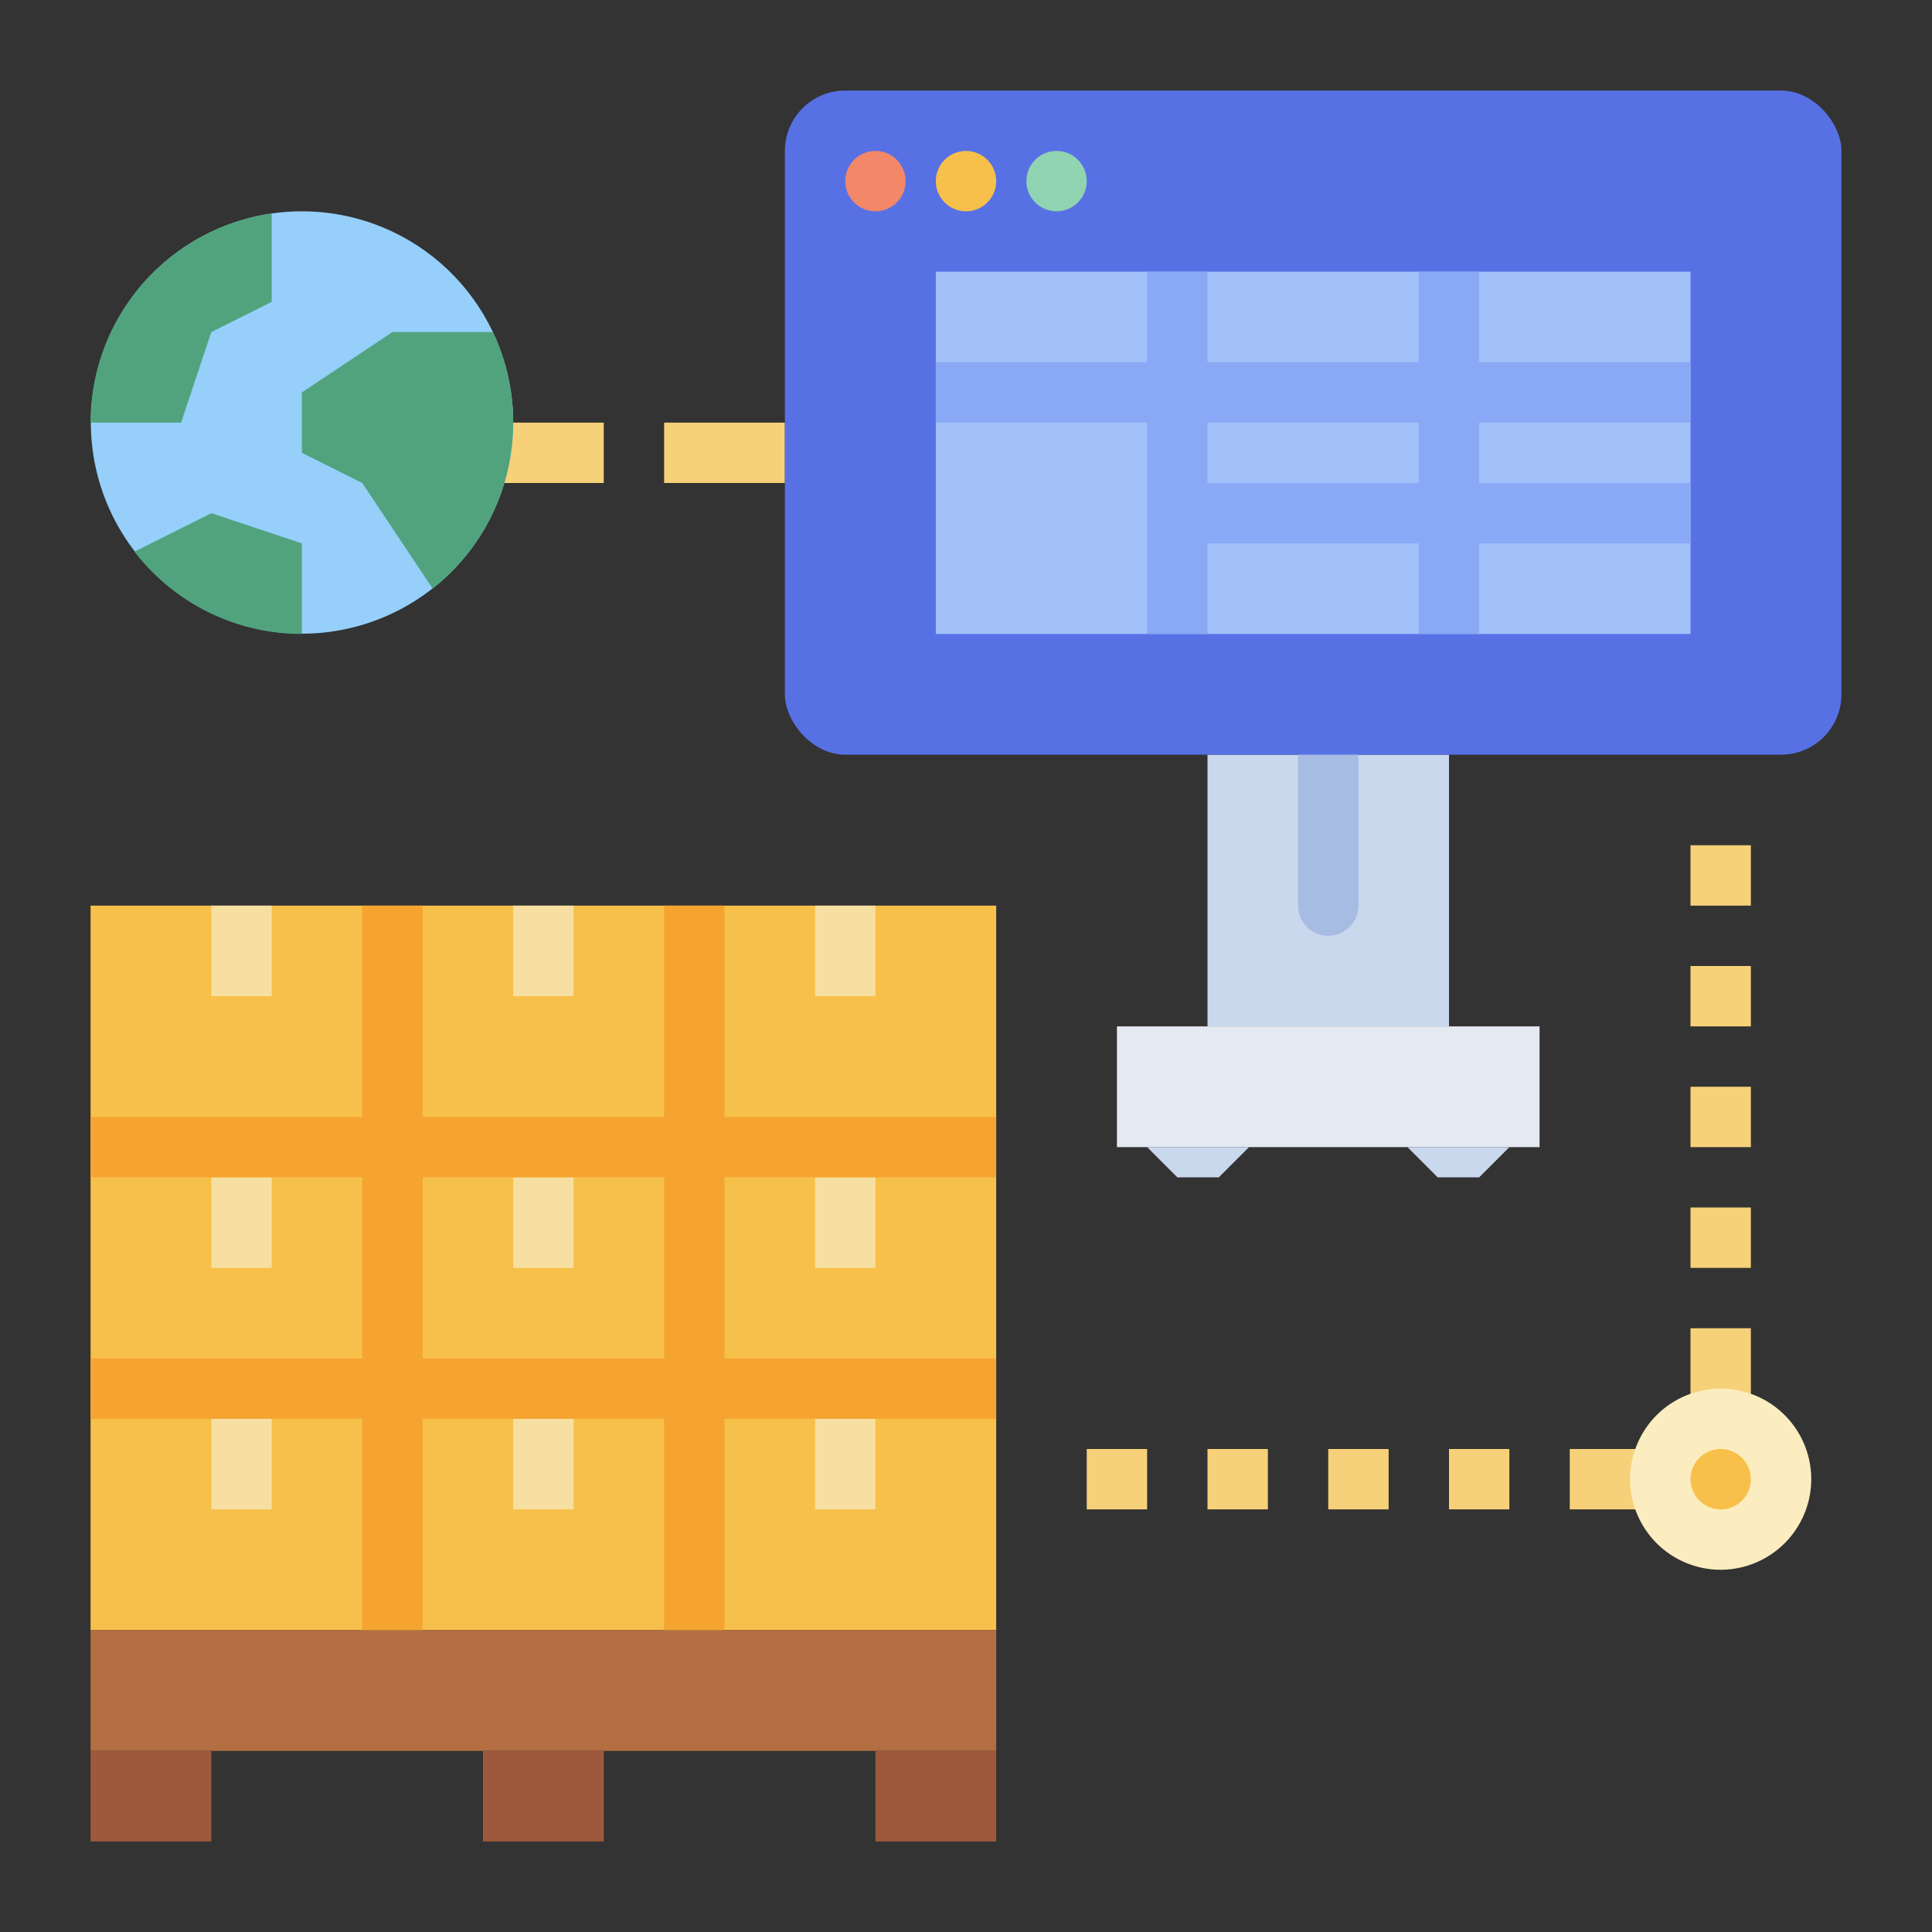 <svg id="flat" height="512" viewBox="0 0 512 512" width="512" xmlns="http://www.w3.org/2000/svg"><rect x="0" y="0" width="512" height="512" fill="#333333" stroke="none"/><g fill="#f7d179"><path d="m288 384h16v16h-16z"/><path d="m320 384h16v16h-16z"/><path d="m352 384h16v16h-16z"/><path d="m384 384h16v16h-16z"/><path d="m448 224h16v16h-16z"/><path d="m448 256h16v16h-16z"/><path d="m448 288h16v16h-16z"/><path d="m448 320h16v16h-16z"/><path d="m416 384h24v16h-24z"/><path d="m448 352h16v24h-16z"/><path d="m120 112h40v16h-40z"/><path d="m176 112h32v16h-32z"/></g><path d="m320 200h64v72h-64z" fill="#cad8ed"/><path d="m352 248a8 8 0 0 1 -8-8v-40a8 8 0 0 1 16 0v40a8 8 0 0 1 -8 8z" fill="#a6bce3"/><path d="m24 368h80v64h-80z" fill="#f7c04a"/><path d="m56 376h16v24h-16z" fill="#f7dfa1"/><path d="m104 368h80v64h-80z" fill="#f7c04a"/><path d="m136 376h16v24h-16z" fill="#f7dfa1"/><path d="m184 368h80v64h-80z" fill="#f7c04a"/><path d="m216 376h16v24h-16z" fill="#f7dfa1"/><path d="m24 304h80v64h-80z" fill="#f7c04a"/><path d="m56 312h16v24h-16z" fill="#f7dfa1"/><path d="m104 304h80v64h-80z" fill="#f7c04a"/><path d="m136 312h16v24h-16z" fill="#f7dfa1"/><path d="m184 304h80v64h-80z" fill="#f7c04a"/><path d="m216 312h16v24h-16z" fill="#f7dfa1"/><path d="m24 240h80v64h-80z" fill="#f7c04a"/><path d="m56 240h16v24h-16z" fill="#f7dfa1"/><path d="m104 240h80v64h-80z" fill="#f7c04a"/><path d="m136 240h16v24h-16z" fill="#f7dfa1"/><path d="m184 240h80v64h-80z" fill="#f7c04a"/><path d="m216 240h16v24h-16z" fill="#f7dfa1"/><path d="m24 432h240v32h-240z" fill="#b36f42"/><path d="m24 464h32v24h-32z" fill="#9e593c"/><path d="m232 464h32v24h-32z" fill="#9e593c"/><path d="m128 464h32v24h-32z" fill="#9e593c"/><rect fill="#5771e5" height="176" rx="16" width="280" x="208" y="24"/><path d="m248 72h200v96h-200z" fill="#a2c1fa"/><path d="m448 112v-16h-56v-24h-16v24h-56v-24h-16v24h-56v16h56v56h16v-24h56v24h16v-24h56v-16h-56v-16zm-72 16h-56v-16h56z" fill="#89a8f5"/><path d="m296 272h112v32h-112z" fill="#e4e9f2"/><path d="m304 304 8 8h11l8-8z" fill="#cad8ed"/><circle cx="456" cy="392" fill="#f7c04a" r="16"/><path d="m456 416a24 24 0 1 1 24-24 24.027 24.027 0 0 1 -24 24zm0-32a8 8 0 1 0 8 8 8.009 8.009 0 0 0 -8-8z" fill="#fcedc0"/><path d="m136 112a55.963 55.963 0 1 1 -5.39-24 55.905 55.905 0 0 1 5.39 24z" fill="#96cffa"/><path d="m80 144v24a55.905 55.905 0 0 1 -44.36-21.82l20.36-10.18z" fill="#51a37e"/><path d="m136 112a55.905 55.905 0 0 1 -21.34 43.99l-18.66-27.99-16-8v-16l24-16h26.61a55.733 55.733 0 0 1 5.39 24z" fill="#51a37e"/><path d="m72 56.57v23.43l-16 8-8 24h-24a56.008 56.008 0 0 1 48-55.43z" fill="#51a37e"/><path d="m264 312v-16h-72v-56h-16v56h-64v-56h-16v56h-72v16h72v48h-72v16h72v56h16v-56h64v56h16v-56h72v-16h-72v-48zm-152 48v-48h64v48z" fill="#f5a431"/><circle cx="232" cy="48" fill="#f28868" r="8"/><circle cx="256" cy="48" fill="#f7c04a" r="8"/><circle cx="280" cy="48" fill="#90d4b1" r="8"/><path d="m373 304 8 8h11l8-8z" fill="#cad8ed"/></svg>